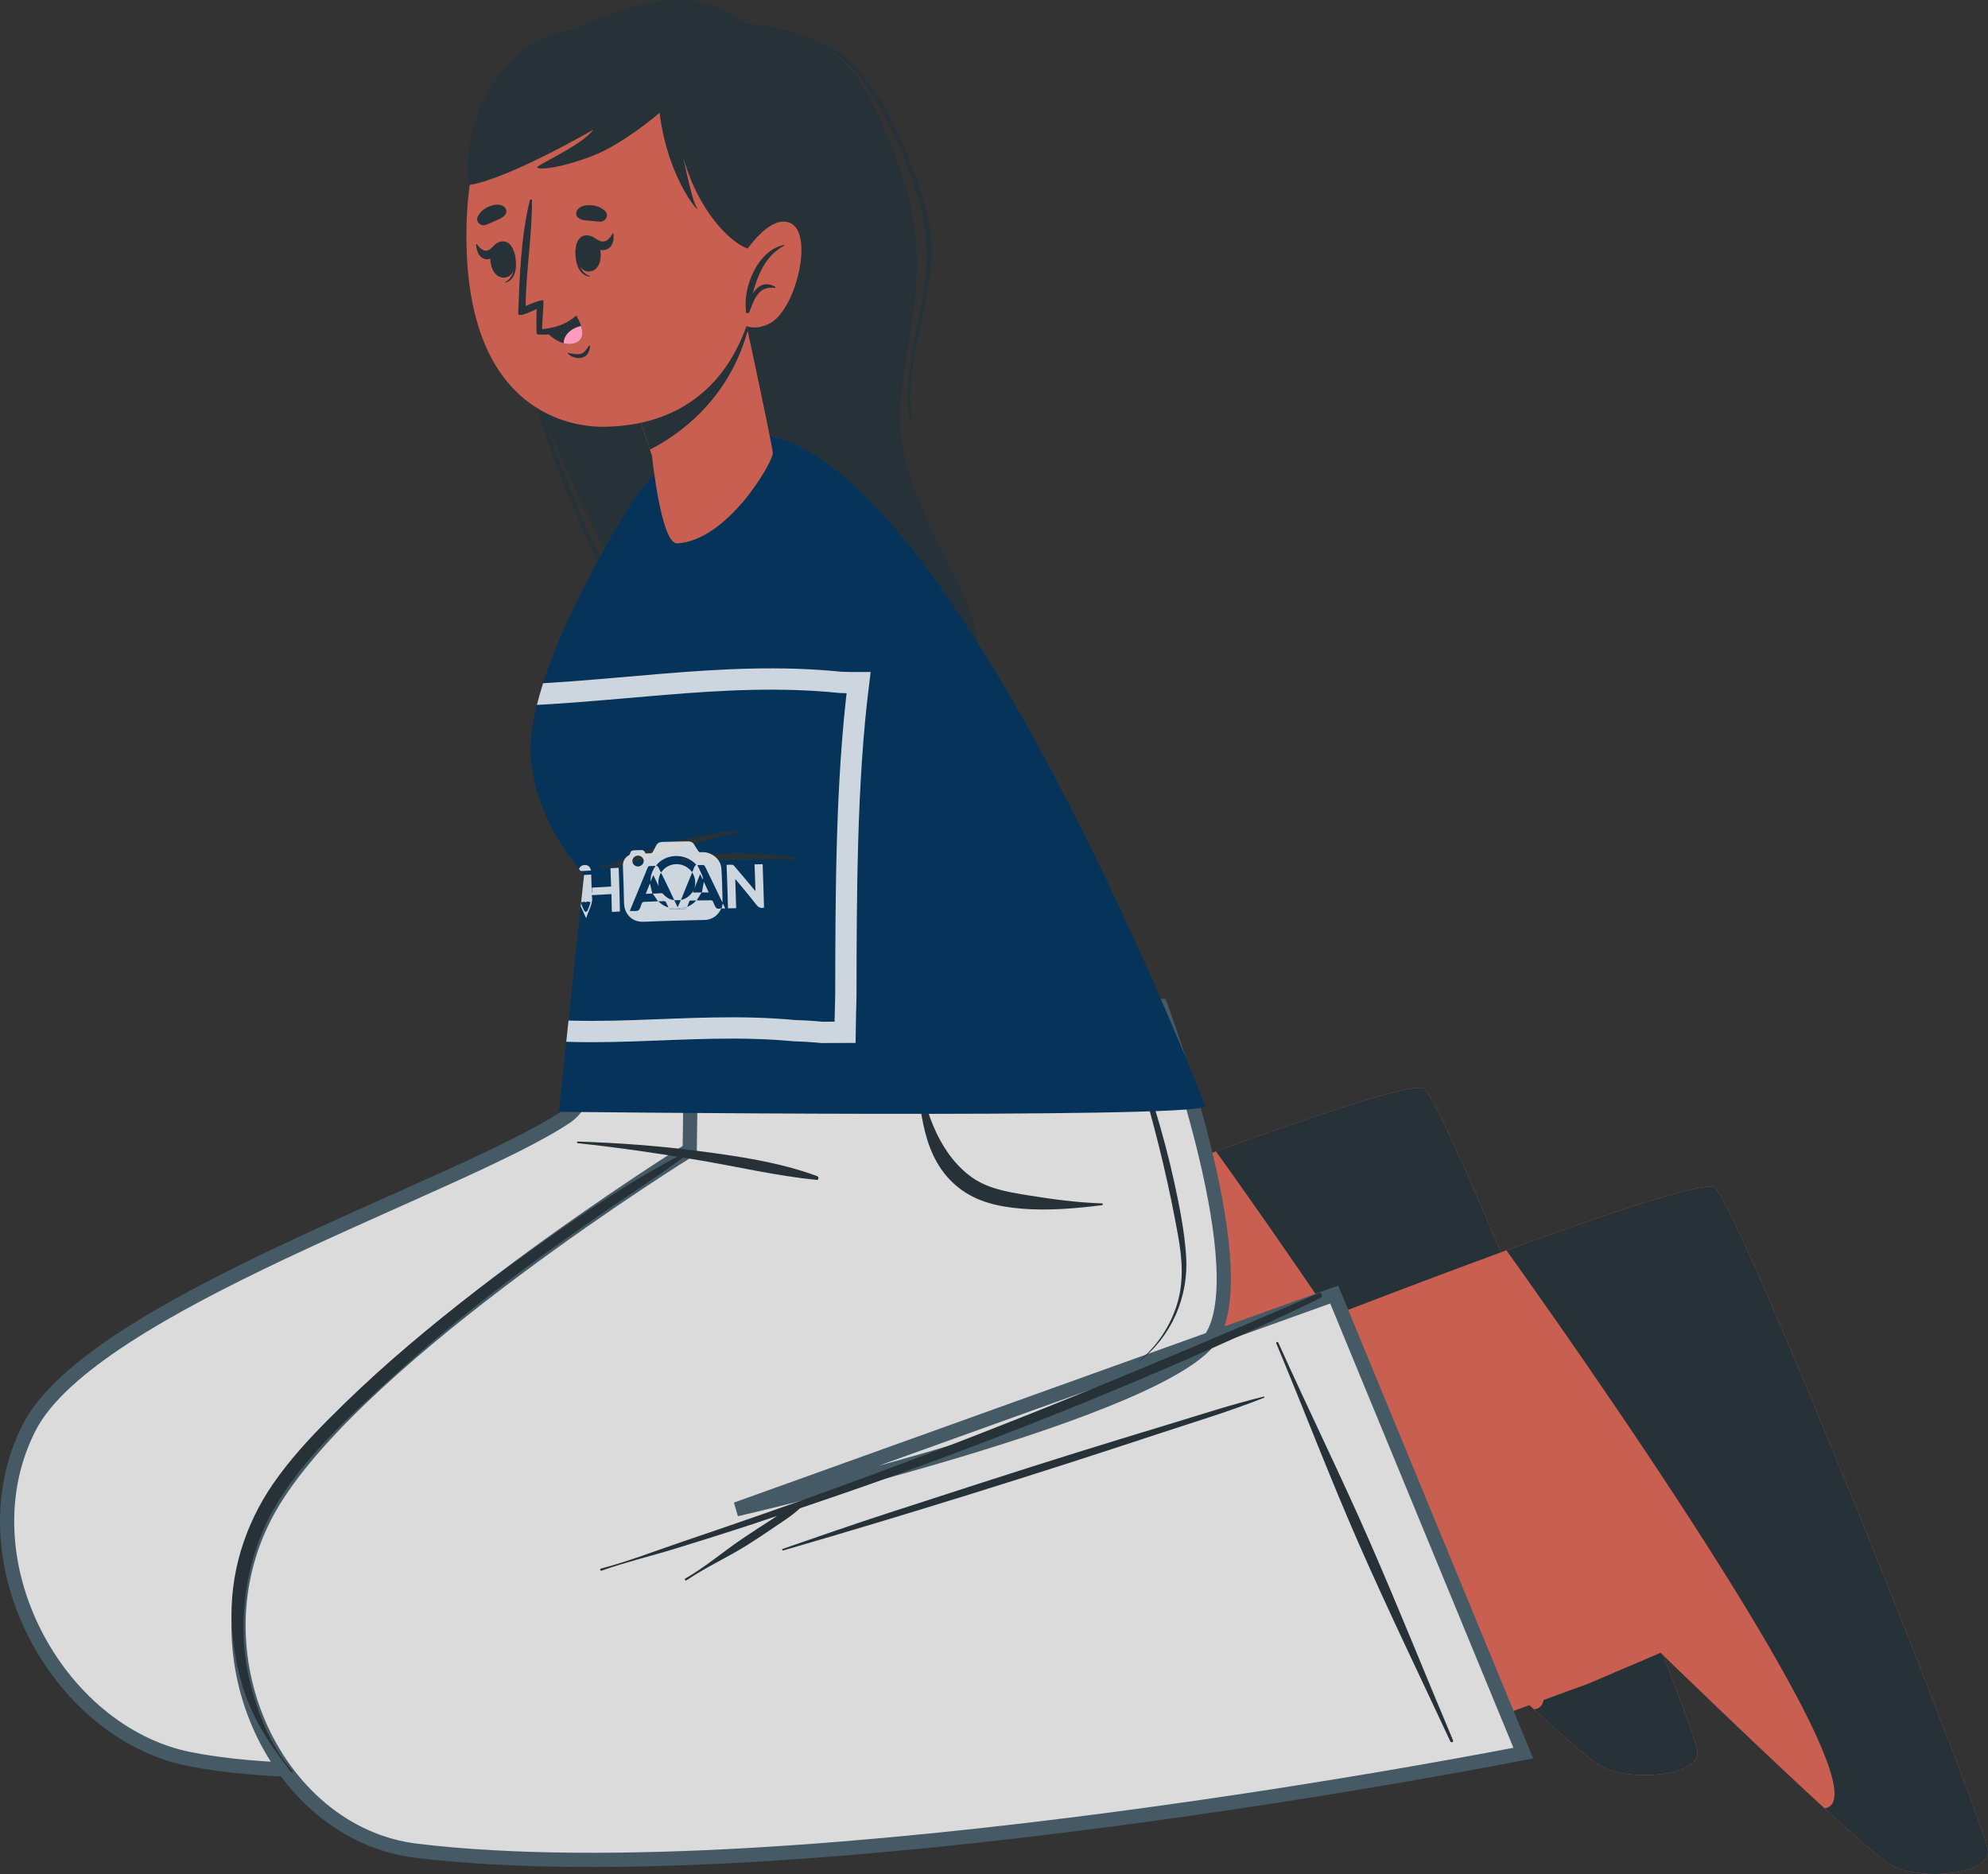 <?xml version="1.0" encoding="iso-8859-1"?>
<!-- Generator: Adobe Illustrator 25.4.1, SVG Export Plug-In . SVG Version: 6.00 Build 0)  -->
<svg version="1.1" xmlns="http://www.w3.org/2000/svg" xmlns:xlink="http://www.w3.org/1999/xlink" x="0px" y="0px"
	 viewBox="0 0 139.96 131.954" style="enable-background:new 0 0 139.96 131.954;" xml:space="preserve">
<rect x="0" y="0" width="139.96" height="131.954" fill="#333333" stroke="none"/>
<g id="char_x5F_3">
	<g>
		<g>
			<g>
				<path style="fill:#C95F50;" d="M119.514,123.364c0.099,1.722-4.825,2.123-6.855,0.972c-0.644-0.367-2.455-1.955-4.658-3.974
					c-4.843-4.448-11.538-10.951-11.538-10.951l-5.088,2.174l-20.767,7.57L56.677,92.241c0,0,12.022-4.824,23.447-9.131
					c1.756-0.661,3.488-1.301,5.174-1.921c0.104-0.039,0.208-0.078,0.312-0.116c7.665-2.786,14.012-4.884,14.65-4.416
					C101.979,77.902,119.416,121.631,119.514,123.364z"/>
				<path style="fill:#263238;" d="M119.514,123.364c0.099,1.722-4.825,2.123-6.855,0.972c-0.644-0.367-2.455-1.955-4.658-3.974
					c5.127-0.592-19.103-34.709-22.392-39.289c7.665-2.786,14.012-4.884,14.65-4.416
					C101.979,77.902,119.416,121.631,119.514,123.364z"/>
			</g>
			<g>
				<g>
					<path style="fill:#DBDBDB;stroke:#455A64;stroke-miterlimit:10;" d="M86.799,116.476c0,0-53.815,11.306-73.461,7.386
						c-9.402-1.876-15.986-14.141-11.278-23.356c4.393-8.598,30.422-16.92,37.826-21.888c2.333-1.554,2.203-7.903,2.203-7.903
						l19.203,0.1c0,0,6.639,10.999,3.641,16.238c-0.045,0.09-0.101,0.169-0.169,0.259l8.722-3.131L86.799,116.476z"/>
				</g>
				<g>
					<path style="fill:#263238;" d="M75.206,101.765c-2.047-4.681-4.308-9.262-6.396-13.924c-0.04-0.089-0.184-0.043-0.145,0.049
						c1.964,4.697,3.77,9.455,5.817,14.118c2.055,4.68,4.279,9.271,6.434,13.904c0.055,0.118,0.249,0.059,0.196-0.066
						C79.131,111.156,77.247,106.43,75.206,101.765z"/>
					<path style="fill:#263238;" d="M64.887,87.538c-1.338,0.744-2.616,1.616-3.918,2.422c-1.284,0.795-2.573,1.58-3.885,2.327
						c-2.647,1.509-5.357,2.916-8.096,4.251c-5.524,2.693-11.215,5.039-17.051,6.968c-3.252,1.075-6.538,2.123-9.878,2.886
						c-0.074,0.017-0.042,0.129,0.032,0.112c2.431-0.534,4.862-1.058,7.268-1.689c-1.284,0.775-2.547,1.587-3.824,2.374
						c-0.064,0.04-0.006,0.139,0.06,0.101c1.396-0.807,2.81-1.583,4.195-2.41c0.079-0.047,0.08-0.132,0.042-0.193
						c0.411-0.111,0.823-0.216,1.232-0.334c2.979-0.862,5.924-1.836,8.82-2.945c5.731-2.195,11.262-4.841,16.537-7.978
						c1.487-0.884,2.959-1.793,4.41-2.734c1.429-0.927,2.894-1.878,4.192-2.984C65.122,87.627,64.994,87.479,64.887,87.538z"/>
				</g>
			</g>
		</g>
		<g>
			<g>
				<path style="fill:#C95F50;" d="M139.959,130.33c0.099,1.722-4.825,2.123-6.855,0.972c-0.644-0.367-2.455-1.955-4.658-3.974
					c-4.843-4.448-11.538-10.95-11.538-10.95l-5.088,2.174l-20.767,7.57L77.121,99.208c0,0,12.022-4.824,23.447-9.131
					c1.756-0.661,3.488-1.301,5.174-1.921c0.104-0.039,0.208-0.078,0.312-0.117c7.665-2.786,14.012-4.884,14.649-4.416
					C122.423,84.868,139.861,128.597,139.959,130.33z"/>
				<path style="fill:#263238;" d="M139.959,130.33c0.099,1.722-4.825,2.123-6.855,0.972c-0.644-0.367-2.455-1.955-4.658-3.974
					c5.127-0.592-19.103-34.709-22.392-39.289c7.665-2.786,14.012-4.884,14.649-4.416
					C122.423,84.868,139.861,128.597,139.959,130.33z"/>
			</g>
			<path style="fill:#DBDBDB;stroke:#455A64;stroke-miterlimit:10;" d="M48.693,70.714l33.016,0.118c0,0,6.671,17.946,3.673,23.191
				c-2.998,5.245-33.543,12.251-33.543,12.251l42.093-15.122l13.311,32.288c0,0-51.023,10.128-77.923,6.878
				c-10.097-1.22-16.2-14.55-10.084-24.594C25.668,95.16,48.558,80.97,48.558,80.97L48.693,70.714z"/>
			<g>
				<path style="fill:#263238;" d="M92.845,91.049c-12.902,5.608-25.91,10.955-39.2,15.582c-1.846,0.643-3.694,1.28-5.546,1.905
					c-1.92,0.648-3.828,1.4-5.79,1.912c-0.095,0.025-0.049,0.18,0.044,0.147c1.693-0.6,3.45-1.017,5.167-1.545
					c1.681-0.517,3.359-1.04,5.03-1.587c0.722-0.236,1.44-0.482,2.161-0.722c-0.148,0.098-0.294,0.197-0.439,0.289
					c-0.668,0.428-1.332,0.857-1.989,1.301c-1.353,0.914-2.616,2.005-4.034,2.816c-0.086,0.049-0.001,0.186,0.081,0.13
					c1.35-0.921,2.863-1.599,4.249-2.467c0.672-0.421,1.33-0.86,1.984-1.309c0.577-0.396,1.236-0.798,1.748-1.295
					c2.116-0.714,4.229-1.44,6.33-2.196c6.621-2.384,13.166-4.953,19.629-7.737c3.61-1.555,7.189-3.174,10.725-4.892
					C93.18,91.292,93.036,90.966,92.845,91.049z"/>
				<path style="fill:#263238;" d="M96.393,108.465c-2.048-4.681-4.308-9.262-6.396-13.924c-0.04-0.089-0.184-0.043-0.145,0.049
					c1.964,4.697,3.77,9.455,5.817,14.118c2.055,4.68,4.279,9.272,6.434,13.905c0.055,0.118,0.249,0.059,0.196-0.066
					C100.319,117.856,98.434,113.13,96.393,108.465z"/>
				<path style="fill:#263238;" d="M47.955,81.305c-3.689,1.922-7.17,4.312-10.554,6.724c-3.356,2.392-6.612,4.928-9.72,7.635
					c-1.569,1.366-3.085,2.795-4.553,4.269c-1.401,1.407-2.747,2.878-3.879,4.513c-2.024,2.922-3.127,6.453-2.925,10.019
					c0.106,1.877,0.489,3.788,1.208,5.529c0.728,1.766,1.797,3.284,2.97,4.779c0.045,0.058,0.133-0.026,0.082-0.083
					c-1.166-1.289-1.943-2.928-2.496-4.563c-0.527-1.558-0.874-3.182-0.931-4.828c-0.119-3.425,0.662-6.766,2.492-9.678
					c2.089-3.324,5.12-6.059,8.001-8.683c2.974-2.71,6.092-5.249,9.325-7.644c1.815-1.344,3.661-2.648,5.521-3.928
					c1.864-1.282,3.761-2.51,5.582-3.852C48.199,81.421,48.094,81.233,47.955,81.305z"/>
				<path style="fill:#263238;" d="M57.525,82.812c-2.668-0.985-5.593-1.406-8.403-1.772c-2.808-0.365-5.622-0.567-8.45-0.661
					c-0.077-0.003-0.072,0.109,0.001,0.117c2.861,0.305,5.718,0.72,8.555,1.2c2.745,0.465,5.492,1.111,8.263,1.385
					C57.655,83.099,57.66,82.862,57.525,82.812z"/>
				<path style="fill:#263238;" d="M77.579,84.734c-1.768-0.056-3.503-0.294-5.248-0.576c-1.44-0.233-2.915-0.474-4.098-1.397
					c-2.308-1.8-3.203-4.905-3.648-7.671c-0.01-0.064-0.122-0.049-0.115,0.016c0.343,3.008,0.414,6.453,3.01,8.516
					c1.285,1.021,2.854,1.352,4.458,1.485c1.866,0.154,3.789-0.017,5.641-0.244C77.66,84.853,77.663,84.737,77.579,84.734z"/>
				<path style="fill:#263238;" d="M83.506,88.444c-0.114-1.733-0.46-3.472-0.829-5.166c-0.381-1.749-0.843-3.479-1.364-5.191
					c-0.591-1.944-1.281-3.857-2.006-5.755c-0.026-0.069-0.136-0.041-0.113,0.032c1.03,3.207,1.964,6.453,2.732,9.733
					c0.381,1.625,0.717,3.26,1.012,4.903c0.288,1.603,0.418,3.214-0.059,4.796c-0.481,1.593-1.436,3.01-2.721,4.064
					c-0.013,0.01,0.005,0.033,0.018,0.023C82.476,94.127,83.695,91.317,83.506,88.444z"/>
				<path style="fill:#263238;" d="M88.97,98.34c-2.238,0.541-4.434,1.267-6.637,1.935c-2.206,0.67-4.411,1.34-6.611,2.028
					c-4.402,1.376-8.787,2.804-13.173,4.228c-2.49,0.809-4.965,1.675-7.44,2.528c-0.07,0.024-0.041,0.134,0.032,0.113
					c8.855-2.569,17.659-5.318,26.414-8.213c2.484-0.821,5.004-1.577,7.437-2.54C89.041,98.4,89.023,98.327,88.97,98.34z"/>
			</g>
		</g>
	</g>
	<path style="fill:#263238;" d="M38.629,31.246c-0.622-1.802-1.19-3.634-1.666-5.487c-0.89-2.601-1.619-5.254-2.094-7.966
		c-0.784-4.459-1.442-9.902,2.112-13.374c1.637-1.599,3.761-2.62,5.891-3.388c2.223-0.801,4.661-1.407,7.003-0.755
		c0.928,0.258,1.779,0.713,2.49,1.361c1.64,0.18,3.314,0.435,4.802,1.143c1.835,0.459,3.306,2.052,4.357,3.537
		c1.264,1.786,2.116,3.819,2.866,5.864c0.7,1.907,1.269,3.814,1.19,5.865c-0.069,1.791-0.498,3.536-0.864,5.283
		c-0.443,2.115-0.821,4.257-0.513,6.419c0.01,0.071-0.098,0.097-0.111,0.024c-0.594-3.441,0.674-6.825,1.05-10.216
		c0.218-1.961,0.043-3.837-0.553-5.72c-0.667-2.107-1.483-4.226-2.564-6.158c-0.923-1.65-2.235-3.47-3.972-4.402
		c0.03,0.019,0.06,0.037,0.089,0.056c2.005,1.339,3.179,3.553,4.112,5.707c1.04,2.402,1.891,4.924,2.195,7.535
		c0.281,2.393-0.031,4.756-0.415,7.119c-0.383,2.348-0.815,4.739-0.57,7.128c0.258,2.52,1.346,4.834,2.468,7.07
		c1.083,2.162,2.25,4.333,2.783,6.71c0.482,2.161,0.326,4.392-0.54,6.435c-1.596,3.762-6.001,7.333-10.236,5.542
		c-1.06-0.446-2.002-1.127-2.909-1.823c-0.974-0.747-1.902-1.548-2.786-2.396c-1.883-1.802-3.554-3.813-5.062-5.936
		c-2.992-4.219-5.328-8.872-7.417-13.594c-0.514-1.162-1.012-2.335-1.484-3.518c0.894,2.722,1.918,5.398,3.123,8.021
		c2.159,4.702,4.722,9.402,8.187,13.277c0.897,1.003,1.855,1.953,2.865,2.842c1.103,0.97,2.288,1.811,3.451,2.702
		c0.069,0.053,0.005,0.16-0.072,0.116c-2.131-1.21-4.067-2.939-5.763-4.694c-1.79-1.852-3.325-3.915-4.686-6.098
		C42.606,41.018,40.342,36.212,38.629,31.246z"/>
	<g>
		<path style="fill:#063359;" d="M84.874,77.922c-1.311,0.863-45.535,0.364-45.535,0.364l1.78-16.681c0,0-3.654-3.909-3.764-8.614
			c-0.147-6.284,7.164-17.829,7.861-18.633c2.8-3.225,5.74-4.388,9-3.665C67.797,33.701,84.874,77.922,84.874,77.922z"/>
		<g>
			<path style="fill:#263238;" d="M51.934,58.464c-1.66,0.187-3.327,0.445-4.952,0.937c-0.808,0.245-1.603,0.536-2.397,0.848
				c-0.396,0.156-0.793,0.295-1.193,0.431c-0.41,0.14-0.85,0.27-1.276,0.28c-0.038,0.001-0.039,0.073-0.001,0.075
				c0.414,0.021,0.81,0.04,1.224-0.008c0.393-0.046,0.786-0.145,1.172-0.257c0.822-0.239,1.635-0.525,2.454-0.775
				c1.654-0.503,3.307-1.006,4.985-1.358C52.028,58.62,52.012,58.456,51.934,58.464z"/>
			<path style="fill:#263238;" d="M56.001,60.378c-1.358-0.196-2.745-0.314-4.114-0.316c-0.689-0.001-1.373,0.048-2.06,0.121
				c-0.328,0.034-0.656,0.076-0.983,0.123c-0.36,0.051-0.715,0.164-1.075,0.209c-0.038,0.005-0.039,0.078-0.001,0.075
				c0.341-0.03,0.686,0.012,1.027,0.007c0.343-0.004,0.686-0.013,1.028-0.018c0.687-0.01,1.373-0.01,2.059-0.028
				c1.375-0.036,2.743-0.054,4.117-0.031C56.074,60.521,56.071,60.388,56.001,60.378z"/>
		</g>
	</g>
	<g>
		<g>
			<g>
				<path style="fill:#C95F50;" d="M54.41,31.934c-0.098,0.783-3.223,6.125-6.731,6.328c-1.143,0.064-1.773-6.158-1.773-6.158
					l-0.152-0.449l-2.116-6.282l8.072-6.401C51.711,18.972,54.447,31.602,54.41,31.934z"/>
				<path style="fill:#263238;" d="M43.639,25.371l2.117,6.283c1.762-0.882,5.49-3.305,6.88-8.367
					c-0.464-2.19-0.857-4.011-0.911-4.278c-0.009-0.021-0.011-0.036-0.011-0.036l-1.029,0.756L43.639,25.371z"/>
			</g>
			<g>
				<path style="fill:#C95F50;" d="M32.846,17.324c0.266,11.631,7.263,12.785,9.771,12.725c2.277-0.055,10.022-0.53,10.96-12.126
					c0.937-11.597-4.555-15.15-9.769-15.3C38.594,2.472,32.58,5.693,32.846,17.324z"/>
				<g>
					<path style="fill:#263238;" d="M34.173,15.844c0.261-0.085,0.488-0.206,0.738-0.317c0.282-0.125,0.519-0.195,0.691-0.467
						c0.092-0.146,0.033-0.392-0.1-0.495c-0.31-0.24-0.694-0.173-1.039-0.036c-0.375,0.148-0.626,0.358-0.823,0.709
						C33.45,15.577,33.828,15.955,34.173,15.844z"/>
					<path style="fill:#263238;" d="M42.29,15.606c-0.275,0.003-0.529-0.04-0.801-0.066c-0.307-0.029-0.554-0.02-0.804-0.223
						c-0.134-0.109-0.156-0.362-0.063-0.501c0.218-0.326,0.603-0.384,0.974-0.365c0.402,0.021,0.707,0.14,1.006,0.41
						C42.891,15.123,42.652,15.602,42.29,15.606z"/>
					<g>
						<g>
							<path style="fill:#263238;" d="M40.534,17.456c0.004-0.031,0.064,0.033,0.066,0.066c0.03,0.792,0.197,1.694,0.931,1.907
								c0.023,0.007,0.023,0.046-0.003,0.045C40.646,19.41,40.435,18.211,40.534,17.456z"/>
							<path style="fill:#263238;" d="M41.182,16.581c1.264-0.185,1.541,2.357,0.37,2.529
								C40.399,19.278,40.123,16.736,41.182,16.581z"/>
						</g>
						<path style="fill:#263238;" d="M41.696,16.661c0.238,0.12,0.483,0.35,0.753,0.347c0.313-0.003,0.518-0.295,0.693-0.573
							c0.018-0.029,0.042-0.009,0.047,0.025c0.06,0.486-0.073,1.006-0.587,1.136c-0.469,0.118-0.858-0.276-1.033-0.752
							C41.536,16.755,41.6,16.613,41.696,16.661z"/>
					</g>
					<g>
						<g>
							<path style="fill:#263238;" d="M36.19,17.736c-0.01-0.029-0.057,0.044-0.052,0.077c0.117,0.784,0.119,1.701-0.563,2.046
								c-0.021,0.011-0.014,0.05,0.012,0.043C36.441,19.678,36.426,18.46,36.19,17.736z"/>
							<path style="fill:#263238;" d="M35.391,16.996c-1.277,0.052-1.08,2.601,0.103,2.554
								C36.658,19.503,36.461,16.953,35.391,16.996z"/>
						</g>
						<path style="fill:#263238;" d="M34.873,17.205c-0.191,0.151-0.371,0.412-0.611,0.446c-0.278,0.04-0.505-0.22-0.704-0.471
							c-0.021-0.026-0.039-0.003-0.037,0.031c0.024,0.488,0.225,0.984,0.7,1.041c0.434,0.052,0.715-0.39,0.794-0.884
							C35.029,17.276,34.949,17.145,34.873,17.205z"/>
					</g>
					<path style="fill:#263238;" d="M41.463,24.354c-0.159,0.212-0.307,0.494-0.587,0.562c-0.269,0.065-0.607-0.008-0.872-0.066
						c-0.026-0.006-0.047,0.024-0.028,0.045c0.25,0.269,0.707,0.391,1.06,0.271c0.345-0.117,0.473-0.45,0.508-0.788
						C41.549,24.331,41.487,24.323,41.463,24.354z"/>
					<g>
						<path style="fill:#263238;" d="M37.783,21.753c0,0-0.048,1.193,0.005,1.749c0.005,0.052,0.142,0.064,0.332,0.056
							c0.009,0.002,0.015,0.005,0.022-0.001c0.996,0.058,1.951-0.377,2.469-1.235c0.033-0.058-0.043-0.108-0.09-0.069
							c-0.68,0.609-1.476,0.826-2.344,0.925c-0.054-0.15,0.151-2.041,0.062-2.039c-0.306,0.003-0.884,0.268-1.234,0.408
							c0.029-2.489,0.456-4.953,0.448-7.431c-0.002-0.088-0.13-0.102-0.148-0.022c-0.631,2.551-0.727,5.414-0.823,7.984
							C36.467,22.397,37.57,21.869,37.783,21.753z"/>
					</g>
					<g>
						<path style="fill:#263238;" d="M38.417,23.329c0,0,0.555,0.643,1.264,0.837c0.261,0.072,0.538,0.088,0.82-0.01
							c0.579-0.199,0.553-0.741,0.41-1.197c-0.116-0.375-0.317-0.69-0.317-0.69S39.792,23.141,38.417,23.329z"/>
						<path style="fill:#FF9BBC;" d="M39.681,24.166c0.261,0.072,0.538,0.088,0.82-0.01c0.579-0.199,0.553-0.741,0.41-1.197
							C40.283,23.072,39.689,23.548,39.681,24.166z"/>
					</g>
				</g>
				<path style="fill:#263238;" d="M53.081,17.586c-1.26,0.04-4.837-3.109-5.49-9.151c0,0,0.962,5.385,1.443,6.144
					c0.481,0.759-2.001-1.773-2.596-6.639c0,0-2.524,2.198-4.77,3.054c-2.245,0.857-3.657,0.964-3.837,0.812
					c-0.18-0.152,3.113-1.53,3.934-2.671c0,0-5.869,3.41-8.675,3.884c-0.325,0.055-0.59-6.055,3.518-9.307
					c4.107-3.252,10.57-1.38,12.594,0.247c0,0,2.214,0.111,4.884,3.125C56.754,10.098,54.438,17.542,53.081,17.586z"/>
				<g>
					<g>
						<path style="fill:#C95F50;" d="M51.748,18.859c0,0,2.127-3.887,3.864-3.167c1.737,0.72,0.414,6.161-1.431,7.088
							c-1.844,0.927-2.736-0.763-2.736-0.763L51.748,18.859z"/>
						<path style="fill:#263238;" d="M55.194,17.242c0.031-0.006,0.041,0.037,0.016,0.05c-1.288,0.694-1.861,2.023-2.215,3.374
							c0.346-0.543,0.862-0.876,1.583-0.473c0.038,0.021,0.01,0.08-0.029,0.076c-0.565-0.058-0.953,0.082-1.278,0.565
							c-0.23,0.342-0.367,0.758-0.516,1.141c-0.05,0.127-0.275,0.087-0.244-0.057c0.002-0.01,0.005-0.022,0.008-0.032
							C52.296,20.17,53.368,17.618,55.194,17.242z"/>
					</g>
				</g>
			</g>
		</g>
	</g>
	<g>
		<defs>
			<path id="SVGID_1_" d="M84.874,77.922c-1.311,0.863-45.535,0.364-45.535,0.364l1.78-16.681c0,0-3.654-3.909-3.764-8.614
				c-0.147-6.284,7.164-17.829,7.861-18.633c2.8-3.225,5.74-4.388,9-3.665C67.797,33.701,84.874,77.922,84.874,77.922z"/>
		</defs>
		<clipPath id="SVGID_00000065047274673708580730000003185166728395376044_">
			<use xlink:href="#SVGID_1_"  style="overflow:visible;"/>
		</clipPath>
		
			<path style="opacity:0.8;clip-path:url(#SVGID_00000065047274673708580730000003185166728395376044_);fill:none;stroke:#FFFFFF;stroke-width:1.5;stroke-miterlimit:10;" d="
			M59.492,72.688c-0.545,0.002-1.088,0.004-1.631,0.005c-0.316-0.031-0.634-0.056-0.952-0.076c-0.319-0.02-0.639-0.034-0.962-0.043
			c-7.825-0.74-14.867,1.021-22.828-0.794c-0.29-0.119-0.579-0.247-0.866-0.384c-0.287-0.138-0.572-0.285-0.855-0.442
			c-1.76-0.88,3.521-3.521,3.01-6.223c-0.001-0.392-0.027-0.789-0.059-1.187c-0.042-0.531-0.092-1.064-0.15-1.596
			c-1.307-4.402,0.057-8.947-2.333-12.871c0.33-0.011,0.657-0.021,0.981-0.031c0.324-0.01,0.646-0.021,0.966-0.031
			c9.028-0.067,16.951-1.828,25.368-0.966c0.193,0.009,0.399,0.014,0.612,0.017s0.433,0.002,0.653,0.002
			c-0.88,7.042-0.88,14.964-0.895,21.895c-0.003,0.242-0.007,0.484-0.013,0.718c-0.005,0.235-0.012,0.462-0.02,0.675
			C59.505,71.781,59.496,72.224,59.492,72.688z"/>
		
			<g id="Layer_2_00000119082103935530301680000009223311649239929522_" style="opacity:0.8;clip-path:url(#SVGID_00000065047274673708580730000003185166728395376044_);">
			<g id="Layer_1-2_00000137813433772584863310000014438783312397180321_">
				<path style="fill:#FFFFFF;" d="M47.936,63.375c0.399-0.097,0.692-0.333,0.899-0.689c-0.016,0.047-0.033,0.094-0.056,0.16
					l0.617-0.005l-0.349,0.56L49.19,63.4c0.277-0.003,0.555,0.001,0.832-0.01c0.103-0.004,0.158,0.031,0.188,0.127
					c0.012,0.032,0.026,0.062,0.041,0.092c0.099,0.224,0.167,0.489,0.537,0.337c-0.2,0.44-0.493,0.692-0.907,0.796
					c-0.106,0.024-0.214,0.037-0.323,0.037c-0.352,0.008-0.704,0.016-1.056,0.024c-0.352,0.008-0.705,0.017-1.058,0.027
					c-0.353,0.01-0.707,0.021-1.061,0.034c-0.354,0.012-0.709,0.026-1.064,0.041c-0.4,0.018-0.743-0.111-0.987-0.347
					c-0.245-0.235-0.391-0.577-0.4-0.985c-0.009-0.435-0.019-0.866-0.032-1.292c-0.013-0.426-0.028-0.845-0.046-1.261
					c-0.019-0.354,0.107-0.631,0.438-0.807c0.032-0.022,0.054-0.056,0.061-0.093c0.033-0.168,0.108-0.236,0.287-0.246
					c0.143-0.007,0.286-0.012,0.429-0.017c0.229-0.009,0.278,0.02,0.379,0.237c0.129-0.005,0.266-0.004,0.401-0.018
					c0.037-0.004,0.081-0.043,0.1-0.077c0.086-0.15,0.169-0.302,0.244-0.457c0.084-0.172,0.226-0.252,0.415-0.258
					c0.305-0.009,0.61-0.018,0.915-0.025c0.305-0.007,0.61-0.012,0.914-0.017c0.192-0.004,0.347,0.071,0.446,0.247
					c0.082,0.146,0.184,0.282,0.269,0.426c0.041,0.07,0.09,0.096,0.171,0.091c0.247-0.016,0.49,0.01,0.718,0.123
					c0.444,0.22,0.717,0.571,0.749,1.056c0.024,0.376,0.039,0.753,0.051,1.134c0.012,0.381,0.02,0.765,0.03,1.15
					c-0.002,0.022-0.005,0.044-0.01,0.066c-0.032-0.055-0.055-0.094-0.074-0.134c-0.188-0.4-0.378-0.798-0.568-1.192
					c-0.19-0.395-0.381-0.786-0.572-1.174c-0.05-0.101-0.105-0.139-0.215-0.128c-0.119,0.011-0.24,0.004-0.335,0.005
					c0.12,0.255,0.242,0.505,0.352,0.761c0.032,0.085,0.042,0.176,0.029,0.264l-0.189-0.383c-0.137,0.341-0.267,0.666-0.398,0.993
					c0.103-0.387,0.064-0.75-0.157-1.118c-0.119,0.288-0.232,0.555-0.343,0.827c-0.15,0.368-0.3,0.744-0.453,1.123l-0.477,0.01
					c-0.003-0.019-0.007-0.037-0.014-0.054c-0.143-0.309-0.287-0.615-0.433-0.918c-0.146-0.302-0.293-0.601-0.441-0.896
					c-0.013-0.021-0.028-0.041-0.045-0.06c-0.167,0.3-0.206,0.606-0.157,0.936c-0.122-0.256-0.245-0.51-0.379-0.783
					c-0.071,0.173-0.129,0.317-0.189,0.462c-0.02-0.41,0.115-0.768,0.357-1.11c-0.149,0.005-0.268,0.016-0.386,0.011
					c-0.103-0.004-0.146,0.037-0.183,0.127c-0.096,0.235-0.193,0.471-0.291,0.71s-0.198,0.48-0.299,0.725
					c-0.101,0.244-0.203,0.49-0.305,0.738c-0.102,0.248-0.205,0.497-0.309,0.747c-0.016,0.039-0.029,0.079-0.047,0.129
					c0.056-0.003,0.093-0.005,0.131-0.007c0.162-0.01,0.363,0.037,0.476-0.046c0.118-0.087,0.159-0.296,0.22-0.456
					c0.039-0.102,0.09-0.142,0.199-0.144c0.317-0.006,0.634-0.025,0.958-0.037l-0.371-0.543c0.217-0.008,0.393-0.004,0.567-0.026
					c0.089-0.011,0.132,0.017,0.186,0.077c0.204,0.228,0.454,0.374,0.759,0.411c0.079,0.161,0.159,0.323,0.243,0.498
					C47.791,63.7,47.864,63.539,47.936,63.375z M48.373,63.865c0.234-0.108,0.452-0.24,0.645-0.46
					c-0.155,0.002-0.28,0.001-0.406,0.007c-0.027,0-0.07,0.02-0.079,0.042c-0.056,0.135-0.104,0.275-0.156,0.413
					c-0.25,0.041-0.498,0.102-0.75,0.12c-0.177,0.013-0.358-0.035-0.538-0.055l-0.014,0.041c0.052,0.021,0.103,0.059,0.155,0.058
					c0.284-0.001,0.568-0.018,0.852-0.015C48.209,64.018,48.316,64.004,48.373,63.865z M46.55,61.429
					c0.24-0.363,0.632-0.568,1.04-0.582c0.408-0.014,0.832,0.162,1.136,0.561c0.124-0.16,0.103-0.4,0.291-0.525
					c-0.202-0.22-0.441-0.377-0.695-0.477c-0.254-0.1-0.524-0.142-0.788-0.13c-0.264,0.011-0.522,0.075-0.752,0.188
					s-0.433,0.273-0.587,0.478C46.426,61.025,46.396,61.285,46.55,61.429z M44.899,60.246c-0.219,0.01-0.388,0.19-0.378,0.401
					c0.01,0.211,0.197,0.374,0.416,0.363l0,0c0.219-0.014,0.388-0.191,0.383-0.402C45.304,60.398,45.118,60.238,44.899,60.246
					L44.899,60.246z M46.345,63.466c0.23,0.205,0.441,0.354,0.716,0.433c-0.063-0.138-0.11-0.255-0.171-0.366
					c-0.024-0.042-0.065-0.071-0.112-0.08C46.649,63.448,46.517,63.46,46.345,63.466L46.345,63.466z"/>
				<path style="fill:#FFFFFF;" d="M40.49,61.259l0.017,0.511l-0.957,0.046c-0.017,0.437-0.034,0.87-0.051,1.3
					s-0.034,0.855-0.051,1.278c-0.023,0.016-0.03,0.025-0.038,0.026c-0.27,0.026-0.266,0.026-0.289-0.24
					c-0.034-0.386-0.068-0.772-0.103-1.157c-0.035-0.385-0.07-0.77-0.104-1.153c-0.369,0.012-0.747,0.009-1.123,0.043
					c-0.21,0.019-0.224,0.071-0.22,0.283c0.008,0.407,0.043,0.817,0.013,1.221c-0.047,0.654-0.491,1.076-1.145,1.126
					c-0.194,0.017-0.389,0.006-0.58-0.033c-0.597-0.133-0.953-0.596-0.978-1.251c-0.024-0.592-0.038-1.185-0.058-1.799
					c0.193-0.006,0.389-0.017,0.586-0.013c0.022-0.001,0.06,0.081,0.06,0.124c0.001,0.516-0.005,1.031-0.007,1.547
					c0,0.057,0.004,0.114,0.008,0.17c0.05,0.595,0.612,0.918,1.152,0.66c0.274-0.133,0.387-0.377,0.388-0.665
					c0.001-0.407-0.014-0.815-0.039-1.222c-0.015-0.25,0.091-0.433,0.298-0.536c0.17-0.084,0.365-0.155,0.551-0.164
					c0.432-0.021,0.863-0.037,1.296-0.053c0.433-0.016,0.867-0.033,1.301-0.054C40.443,61.254,40.466,61.256,40.49,61.259z"/>
				<path style="fill:#FFFFFF;" d="M53.79,63.909c-0.232,0.055-0.389-0.007-0.54-0.201c-0.237-0.305-0.48-0.605-0.728-0.906
					c-0.248-0.302-0.501-0.604-0.759-0.914c0,0,0.017,0.512,0.033,1.027c0.016,0.515,0.031,1.034,0.031,1.034l-0.574,0.011
					c0,0-0.005-0.194-0.014-0.484c-0.008-0.29-0.02-0.676-0.032-1.059s-0.026-0.765-0.036-1.05s-0.018-0.474-0.018-0.474
					c0.137-0.002,0.273-0.012,0.408-0.002c0.046,0.003,0.098,0.049,0.132,0.088c0.231,0.27,0.462,0.541,0.692,0.814
					c0.23,0.273,0.459,0.546,0.687,0.821c0.029,0.036,0.061,0.07,0.114,0.131c0,0-0.015-0.472-0.031-0.942
					c-0.016-0.47-0.032-0.939-0.032-0.939l0.569-0.013c0,0,0.026,0.762,0.051,1.527C53.766,63.141,53.79,63.909,53.79,63.909z"/>
				<path style="fill:#FFFFFF;" d="M40.738,61.629l0.884-0.048l0.04,1.266l0.021-0.001l-0.01-0.345l1.35-0.077l-0.044-1.29
					l0.578-0.032c0,0,0.007,0.187,0.018,0.471c0.01,0.283,0.023,0.664,0.033,1.05s0.02,0.775,0.026,1.069
					c0.006,0.294,0.01,0.49,0.01,0.49l-0.569,0.03l-0.028-1.257l-1.389,0.078c0.07,0.29,0.014,0.554-0.081,0.815
					c-0.094,0.261-0.226,0.52-0.305,0.8c-0.042-0.078-0.069-0.123-0.09-0.17c-0.093-0.208-0.176-0.419-0.278-0.622
					c-0.085-0.174-0.129-0.366-0.127-0.561c-0.003-0.265-0.01-0.529-0.018-0.793c-0.008-0.263-0.017-0.526-0.024-0.788
					C40.733,61.691,40.737,61.668,40.738,61.629z M41.232,63.545c-0.026-0.018-0.049-0.049-0.071-0.047
					c-0.081,0.004-0.162,0.021-0.244,0.032c0.007,0.055,0.003,0.115,0.024,0.166c0.058,0.144,0.119,0.288,0.191,0.426
					c0.021,0.04,0.08,0.087,0.119,0.084c0.039-0.003,0.096-0.055,0.116-0.099c0.064-0.145,0.119-0.294,0.17-0.444
					c0.017-0.049,0.026-0.148,0.019-0.149c-0.079-0.019-0.161-0.029-0.243-0.029C41.287,63.483,41.261,63.522,41.232,63.545z"/>
				<path style="fill:#FFFFFF;" d="M35.139,61.227c-0.123,0.004-0.246,0.002-0.368,0.013c-0.086,0.008-0.129-0.027-0.165-0.099
					c-0.102-0.202-0.058-0.476,0.108-0.625c0.222-0.2,0.503-0.24,0.714-0.101c0.257,0.169,0.361,0.462,0.24,0.706
					c-0.026,0.045-0.07,0.077-0.121,0.088C35.412,61.224,35.275,61.222,35.139,61.227L35.139,61.227z"/>
				<path style="fill:#FFFFFF;" d="M41.608,61.299l-0.866,0.046c-0.016-0.223,0.149-0.409,0.379-0.435
					C41.378,60.881,41.564,61.026,41.608,61.299z"/>
				<path style="fill:#FFFFFF;" d="M49.552,62.09c0.115,0.247,0.228,0.49,0.347,0.749l-0.484,0.003
					C49.461,62.59,49.506,62.343,49.552,62.09z"/>
				<path style="fill:#FFFFFF;" d="M39.223,64.567c0.135-0.041,0.193-0.002,0.147,0.115c-0.035,0.088-0.08,0.196-0.154,0.239
					c-0.177,0.107-0.308,0.222-0.233,0.462l-0.148,0.014c-0.061-0.265-0.008-0.404,0.198-0.547
					C39.132,64.78,39.255,64.726,39.223,64.567z"/>
				<path style="fill:#FFFFFF;" d="M51.058,63.965l-0.259,0.004c0.029-0.117,0.056-0.226,0.089-0.361
					C50.947,63.732,50.998,63.839,51.058,63.965z"/>
				<path style="fill:#FFFFFF;" d="M48.373,63.865c-0.056,0.139-0.164,0.153-0.294,0.151c-0.283-0.004-0.567,0.013-0.852,0.015
					c-0.051,0.001-0.103-0.038-0.155-0.058l0.014-0.041c0.179,0.02,0.36,0.068,0.538,0.055c0.252-0.017,0.501-0.078,0.751-0.119
					L48.373,63.865z"/>
				<path style="fill:#FFFFFF;" d="M45.931,62.917l-0.471,0.02l0.293-0.734C45.815,62.446,45.873,62.678,45.931,62.917z"/>
			</g>
		</g>
	</g>
</g>
<g id="Layer_1">
</g>
</svg>
